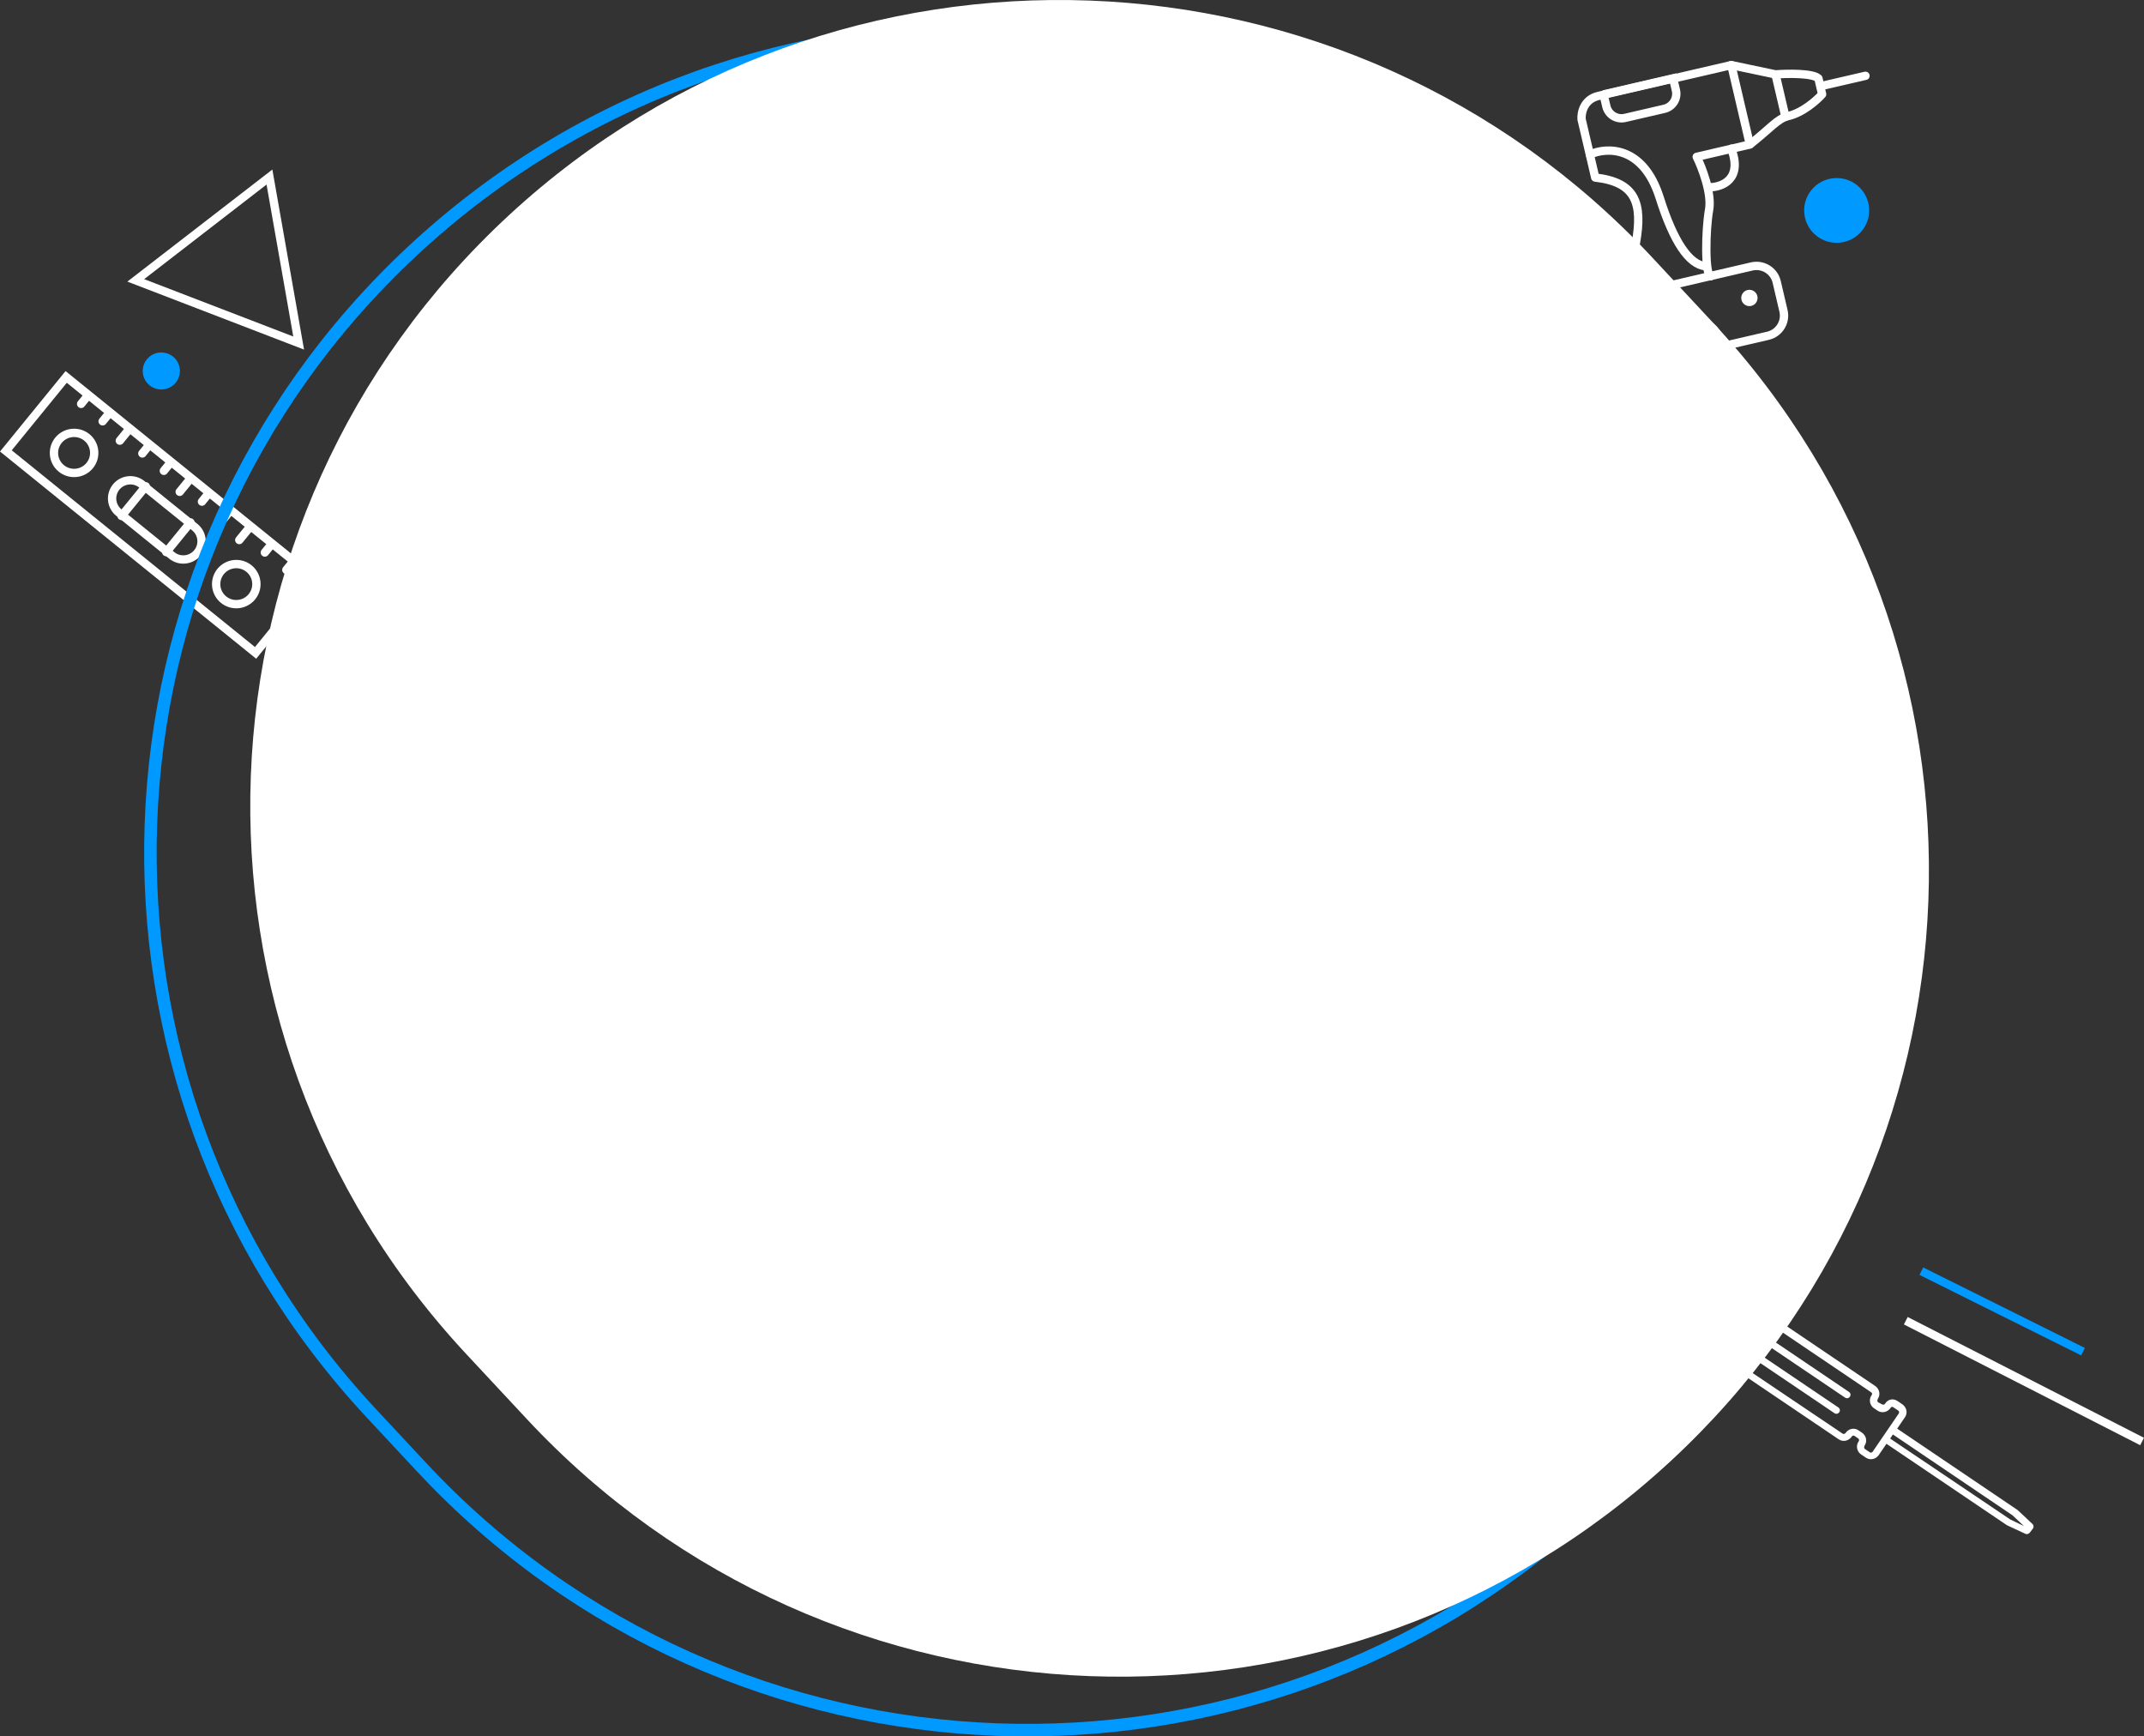 <?xml version="1.0" encoding="UTF-8"?>
<svg id="Layer_1" data-name="Layer 1" xmlns="http://www.w3.org/2000/svg" viewBox="0 0 514.49 416.62">
  <rect x="0" y="0" width="514.49" height="416.62" fill="#333333" stroke="none"/>
  <defs>
    <style>
      .cls-1 {
        fill: #fff;
      }

      .cls-2, .cls-3 {
        stroke: #09f;
      }

      .cls-2, .cls-3, .cls-4, .cls-5, .cls-6, .cls-7 {
        fill: none;
      }

      .cls-2, .cls-6, .cls-7 {
        stroke-width: 2px;
      }

      .cls-3 {
        stroke-width: 3px;
      }

      .cls-4 {
        stroke-miterlimit: 4;
        stroke-width: 2px;
      }

      .cls-4, .cls-5, .cls-6, .cls-7 {
        stroke: #fff;
      }

      .cls-5 {
        stroke-miterlimit: 4;
        stroke-width: 2px;
      }

      .cls-8 {
        fill: #09f;
      }

      .cls-6 {
        stroke-linecap: round;
        stroke-linejoin: round;
      }
    </style>
  </defs>
  <path class="cls-1" d="M441.14,337.7l-21.71-14.67c-.39-.27-.89-.17-1.16,.22-.13,.2-.17,.46-.14,.62,.03,.17,.16,.4,.36,.53l21.71,14.67c.39,.27,.89,.17,1.16-.22,.27-.39,.17-.89-.22-1.15Z"/>
  <path class="cls-1" d="M443.91,335.12c.27-.39,.17-.89-.22-1.15l-21.71-14.67c-.39-.27-.89-.17-1.16,.22-.13,.2-.17,.46-.14,.62,.03,.16,.16,.4,.36,.53l21.71,14.67c.39,.27,.89,.17,1.16-.22h0Z"/>
  <path class="cls-1" d="M487.85,366.75c.2-.29,.19-.8-.12-1.09l-3.56-3.34-28.91-19.54,1.88-2.75c.67-.98,.42-2.3-.59-3.05l-1.18-.8c-.49-.33-1.04-.49-1.62-.38-.58,.11-1.03,.45-1.36,.94l-.07,.1c-.13,.2-.46,.26-.66,.13l-.96-.5c-.2-.13-.26-.46-.13-.66l.05-.18c.67-.98,.42-2.3-.59-3.05l-28.81-19.47c-.99-.67-2.31-.42-3.06,.58l-6.3,9.22c-.34,.49-.47,1.11-.38,1.61,.09,.49,.45,1.02,.95,1.36l28.81,19.47c.99,.67,2.31,.42,3.06-.58l.07-.1c.07-.1,.22-.21,.3-.23,.08-.02,.27,.03,.36,.1l.89,.6c.2,.13,.26,.46,.13,.66l-.07,.1c-.67,.98-.4,2.38,.59,3.05l1.18,.8c.99,.67,2.31,.42,3.06-.58l1.88-2.75,28.91,19.54,4.43,2.06c.38,.18,.78,.02,1.06-.29l.76-1Zm-39.14-18.28l-1.18-.8c-.2-.13-.26-.46-.13-.66l.05-.18c.67-.98,.42-2.3-.59-3.05l-.89-.6c-.99-.67-2.31-.42-3.06,.58l-.07,.1c-.13,.2-.46,.26-.66,.13l-28.8-19.39c-.2-.13-.26-.46-.13-.66l6.3-9.22c.13-.2,.46-.26,.66-.13l28.81,19.47c.1,.07,.21,.22,.23,.3,.01,.08-.03,.26-.1,.36l-.07,.1c-.67,.98-.4,2.38,.59,3.05l.89,.6c.99,.67,2.31,.42,3.06-.58l.07-.1c.05-.18,.22-.21,.3-.23,.08-.02,.26,.03,.36,.1l1.18,.8c.2,.13,.26,.46,.13,.66l-6.3,9.22c-.13,.19-.46,.26-.66,.13h0Zm33.65,16.08l-28.79-19.39,.67-.98,28.71,19.41,2.72,2.56-3.31-1.59Z"/>
  <path class="cls-4" d="M394.26,69.99l26.11-6.06c2.68-.62,5.36,1.04,5.98,3.71l1.63,6.96c.62,2.67-1.04,5.34-3.72,5.96l-26.11,6.06c-2.68,.62-5.36-1.04-5.98-3.71l-1.63-6.96c-.62-2.67,1.04-5.34,3.72-5.96Z"/>
  <path class="cls-7" d="M391.56,80.04l12.75-2.96c2.34-.54,7.34-.23,8.64,5.36"/>
  <ellipse class="cls-1" cx="419.8" cy="71.49" rx="1.96" ry="1.96"/>
  <path class="cls-6" d="M394.58,69.98c-1.26-.6-3.43-3.75-2.04-11.57,1.75-9.77-.08-14.7-9.74-15.81l-3.27-13.96c-.13-1.53,.49-4.8,4.06-5.63,3.57-.83,22.73-5.27,31.87-7.39l10.6,2.23c2.86-.22,8.93-.33,10.3,.96l.89,3.81c-1.24,1.4-4.61,4.42-8.18,5.24-2.5,.58-4.4,3.09-9.16,6.81l-12.75,2.96c1.28,2.6,3.67,8.79,2.97,12.7-.87,4.89-1.05,15.64,.38,15.97"/>
  <path class="cls-7" d="M384.79,22.66l16.7-3.87,.67,2.85c.47,2-.78,4-2.79,4.47l-9.41,2.18c-2.01,.47-4.02-.78-4.49-2.78l-.67-2.85Z"/>
  <path class="cls-6" d="M381.51,37.08c3.92-1.81,12.76-2.28,16.76,10.36q5,15.81,11.01,16.45"/>
  <path class="cls-6" d="M410.23,44.93c2.91,0,8.03-1.86,5.23-9.24"/>
  <path class="cls-6" d="M415.46,15.61l4.45,19.04"/>
  <path class="cls-6" d="M426.21,18.47l2.23,9.52"/>
  <path class="cls-6" d="M437.45,20.55l10.2-2.36"/>
  <path class="cls-2" d="M461.06,305l38.8,19.32"/>
  <path class="cls-7" d="M457.33,316.89l56.7,28.98"/>
  <polygon class="cls-5" points="15.88 90.44 75.8 138.91 61.33 156.65 1.41 108.19 15.88 90.44"/>
  <path class="cls-6" d="M21.08,94.93l-1.61,1.98"/>
  <path class="cls-6" d="M26.24,99.11l-1.61,1.98"/>
  <path class="cls-6" d="M35.77,106.82l-1.61,1.98"/>
  <path class="cls-6" d="M40.93,110.99l-1.61,1.98"/>
  <path class="cls-6" d="M50.07,118.38l-1.61,1.98"/>
  <path class="cls-6" d="M55.23,122.56l-1.61,1.98"/>
  <path class="cls-6" d="M65.16,130.59l-1.61,1.98"/>
  <path class="cls-6" d="M70.32,134.76l-1.61,1.98"/>
  <path class="cls-6" d="M31.01,102.96l-2.26,2.77"/>
  <path class="cls-6" d="M45.7,114.85l-2.58,3.16"/>
  <path class="cls-6" d="M60,126.41l-2.58,3.16"/>
  <ellipse class="cls-5" cx="17.78" cy="108.67" rx="4.83" ry="4.81"/>
  <ellipse class="cls-5" cx="56.7" cy="140.15" rx="4.83" ry="4.81"/>
  <path class="cls-5" d="M34.04,116.21l12.71,10.28c1.88,1.52,2.16,4.27,.64,6.14h0c-1.53,1.87-4.29,2.16-6.16,.64l-12.71-10.28c-1.88-1.52-2.16-4.27-.64-6.14h0c1.53-1.87,4.29-2.16,6.16-.64Z"/>
  <path class="cls-6" d="M34.98,116.68l-5.81,7.12"/>
  <path class="cls-6" d="M45.7,125.35l-5.81,7.12"/>
  <path class="cls-3" d="M394.96,86.72l-11.7-13.16C309.09-9.89,180.36-15.83,98.76,60.43,19.13,134.85,14.81,259.36,89.1,339.09l12.01,12.88c74.5,79.95,199.98,84.62,280.26,10.42,78.95-72.97,84.98-195.35,13.59-275.67Z"/>
  <path class="cls-1" d="M122.14,51.63h0C200.74-21.01,323.59-16.45,396.53,61.83l14.51,15.57c72.94,78.28,68.36,200.63-10.24,273.27h0c-78.6,72.64-201.45,68.08-274.39-10.2l-14.51-15.57C38.95,246.62,43.54,124.28,122.14,51.63Z"/>
  <ellipse class="cls-8" cx="440.74" cy="50.49" rx="7.8" ry="7.77"/>
  <ellipse class="cls-8" cx="38.71" cy="89.01" rx="4.46" ry="4.44"/>
  <path class="cls-7" d="M32.58,67.27l32.08-24.79,7.01,39.83-39.09-15.04Z"/>
</svg>